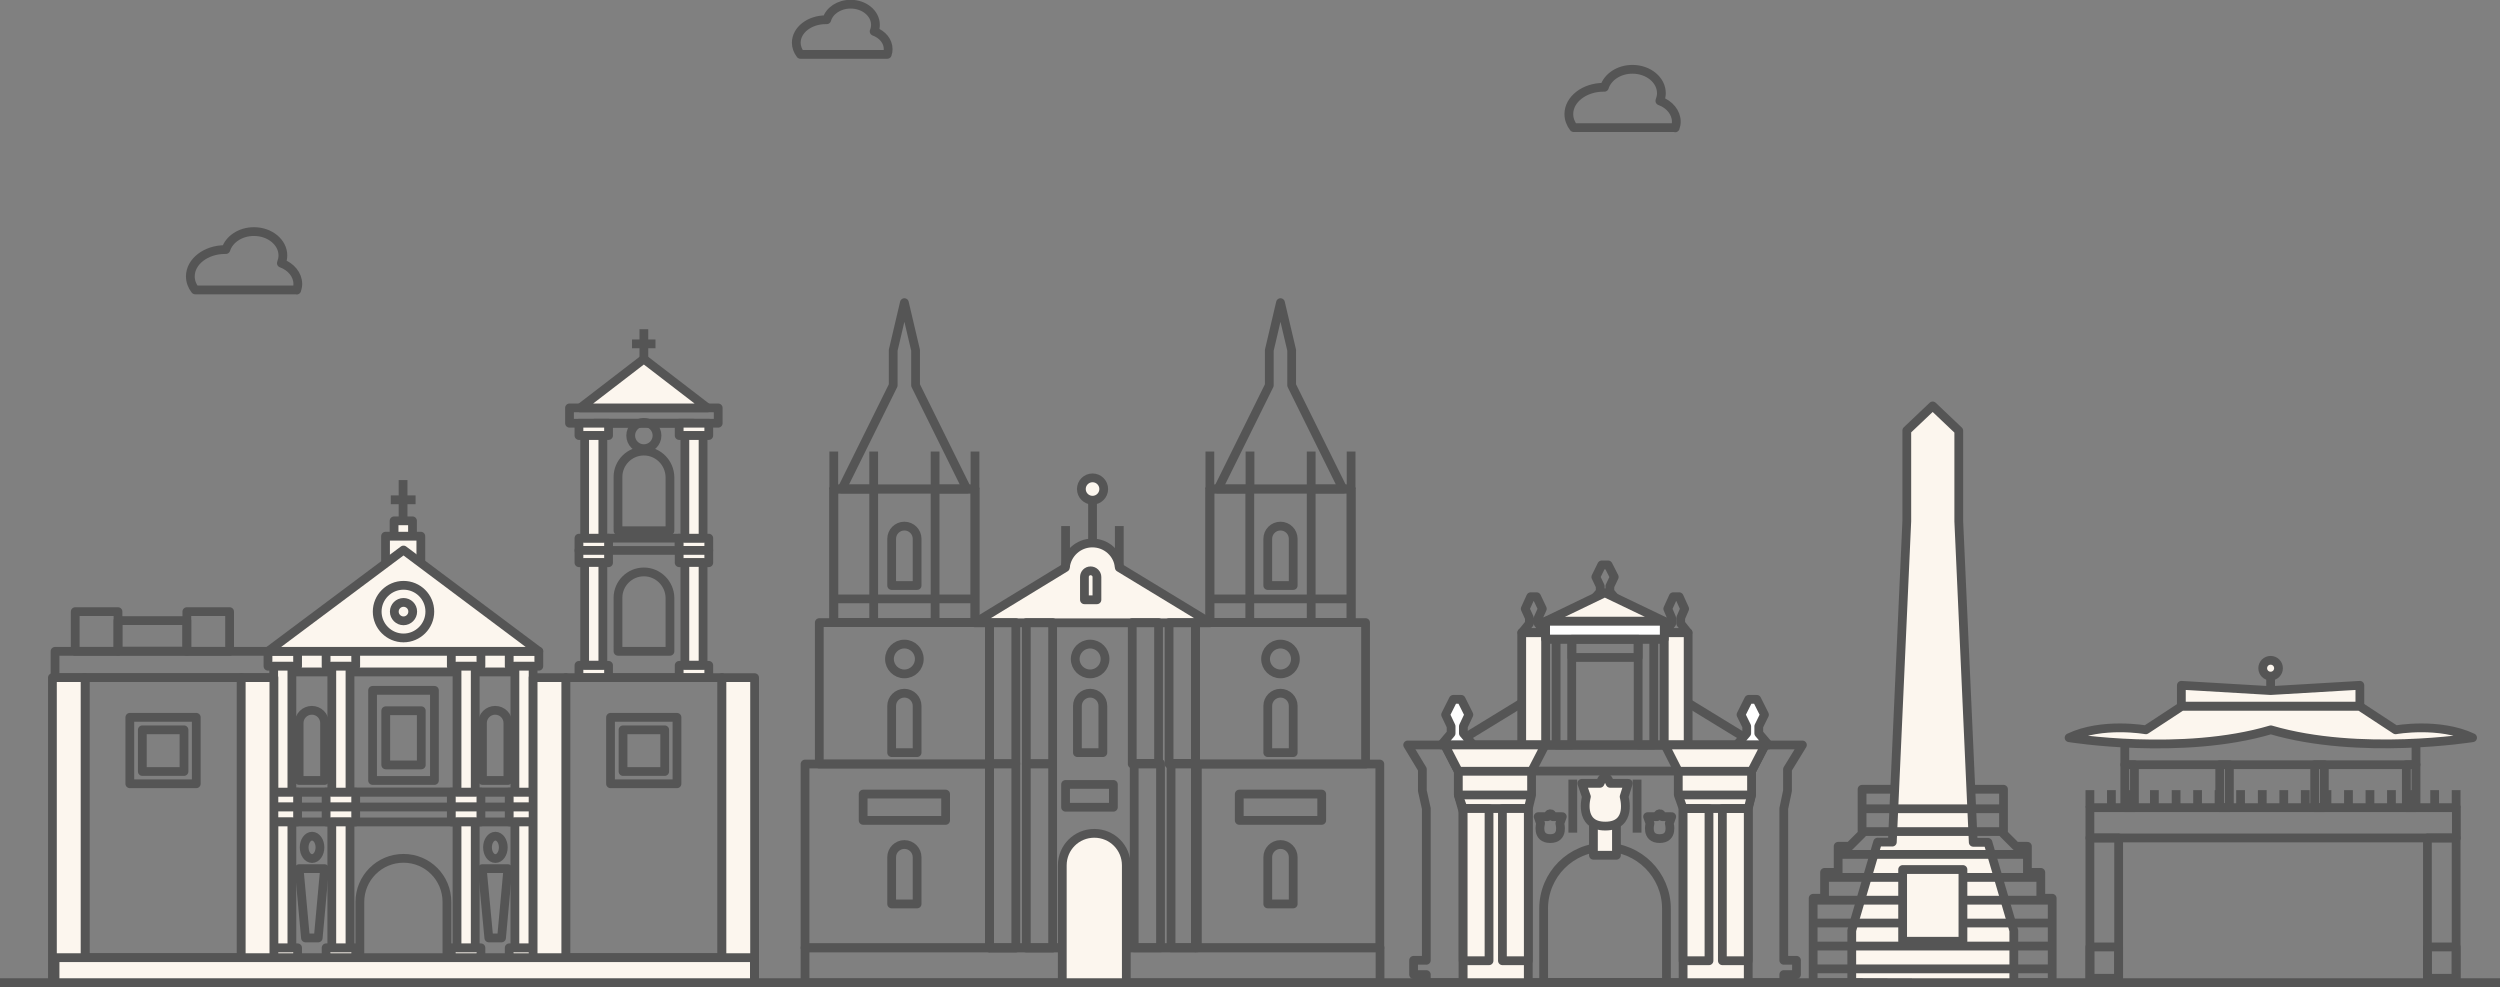 <?xml version="1.0" encoding="utf-8"?>
<!-- Generator: Adobe Illustrator 23.0.6, SVG Export Plug-In . SVG Version: 6.00 Build 0)  -->
<svg version="1.1" id="Layer_1" xmlns="http://www.w3.org/2000/svg" xmlns:xlink="http://www.w3.org/1999/xlink" x="0px" y="0px"
	 viewBox="0 0 1140 450.1" style="enable-background:new 0 0 1140 450.1;" xml:space="preserve">
<rect x="0" y="0" width="1140" height="450.1" fill="#808080" stroke="none"/>
<style type="text/css">
	.st0{fill:none;stroke:#555555;stroke-width:4;stroke-linejoin:round;stroke-miterlimit:10;}
	.st1{fill:#FCF6EE;stroke:#555555;stroke-width:4;stroke-linejoin:round;stroke-miterlimit:10;}
	.st2{fill:#FFFFFF;stroke:#555555;stroke-width:4;stroke-linejoin:round;stroke-miterlimit:10;}
</style>
<g>
	<g>
		<path class="st0" d="M404.6,24.8c0.3-0.8,0.4-1.6,0.4-2.4c0-3.6-2.6-6.7-6.4-8.1c0.4-0.9,0.6-1.9,0.6-3c0-5.2-5.1-9.4-11.3-9.4
			c-5.3,0-9.7,3-10.9,7.1c-0.1,0-0.2,0-0.4,0c-7.5,0-13.5,4.7-13.5,10.5c0,1.9,0.7,3.7,1.9,5.3H404.6z"/>
	</g>
	<g>
		<path class="st0" d="M135.3,132.3c0.3-0.9,0.5-1.8,0.5-2.8c0-4.2-3.1-7.9-7.5-9.5c0.4-1.1,0.7-2.3,0.7-3.5c0-6-5.9-10.9-13.2-10.9
			c-6.2,0-11.3,3.5-12.8,8.2c-0.1,0-0.3,0-0.4,0c-8.7,0-15.8,5.5-15.8,12.2c0,2.3,0.8,4.4,2.2,6.2H135.3z"/>
	</g>
	<g>
		<path class="st0" d="M763.9,58.3c0.3-0.9,0.5-1.8,0.5-2.8c0-4.2-3.1-7.9-7.5-9.5c0.4-1.1,0.7-2.3,0.7-3.5c0-6-5.9-10.9-13.2-10.9
			c-6.2,0-11.3,3.5-12.8,8.2c-0.1,0-0.3,0-0.4,0c-8.7,0-15.8,5.5-15.8,12.2c0,2.3,0.8,4.4,2.2,6.2H763.9z"/>
	</g>
	<g>
		<g>
			<line class="st0" x1="0" y1="448.1" x2="1140" y2="448.1"/>
		</g>
	</g>
	<g>
		<g>
			<rect x="129" y="303.4" class="st0" width="112.1" height="57.8"/>
		</g>
		<g>
			<rect x="129" y="368" class="st0" width="110" height="71"/>
		</g>
		<g>
			<rect x="126.9" y="361.2" class="st0" width="114.2" height="13.6"/>
		</g>
		<g>
			<rect x="34.3" y="278.9" class="st0" width="19.5" height="18.1"/>
		</g>
		<g>
			<rect x="85.2" y="278.9" class="st0" width="19.5" height="18.1"/>
		</g>
		<g>
			<rect x="53.8" y="283" class="st0" width="31.4" height="13.9"/>
		</g>
		<g>
			<rect x="25.1" y="297" class="st0" width="105.2" height="12"/>
		</g>
		<g>
			<path class="st0" d="M184,391.4c-11,0-19.9,8.9-19.9,19.9v36.8h39.7v-36.8C203.8,400.3,195,391.4,184,391.4z"/>
		</g>
		<g>
			<rect x="271.1" y="193" class="st0" width="45" height="116"/>
		</g>
		<g>
			<g>
				<line class="st0" x1="293.6" y1="173" x2="293.6" y2="150.1"/>
			</g>
			<g>
				<path class="st0" d="M288.2,156.8c0.7,0,10.7,0,10.7,0"/>
			</g>
		</g>
		<g>
			<rect x="259.7" y="186" class="st0" width="67.8" height="7"/>
		</g>
		<g>
			<polygon class="st1" points="264.6,186 293.6,163.7 322.6,186 			"/>
		</g>
		<g>
			<path class="st0" d="M293.6,205.7c-6.5,0-11.8,5.3-11.8,11.8V242h23.7v-24.4C305.4,211,300.1,205.7,293.6,205.7z"/>
		</g>
		<g>
			<path class="st0" d="M293.6,260.8c-6.5,0-11.8,5.3-11.8,11.8V297h23.7v-24.4C305.4,266.1,300.1,260.8,293.6,260.8z"/>
		</g>
		<g>
			<circle class="st0" cx="293.6" cy="198.6" r="6"/>
		</g>
		<g>
			<rect x="277.4" y="245.4" class="st0" width="32.3" height="5.6"/>
		</g>
		<g>
			<g>
				<g>
					<g>
						<rect x="264" y="193" class="st1" width="13.5" height="5.6"/>
					</g>
					<g>
						<rect x="264" y="245.4" class="st1" width="13.5" height="5.6"/>
					</g>
				</g>
				<g>
					<rect x="266.6" y="198.6" class="st1" width="8.3" height="46.8"/>
				</g>
			</g>
			<g>
				<g>
					<g>
						<rect x="309.7" y="193" class="st1" width="13.5" height="5.6"/>
					</g>
					<g>
						<rect x="309.7" y="245.4" class="st1" width="13.5" height="5.6"/>
					</g>
				</g>
				<g>
					<rect x="312.3" y="198.6" class="st1" width="8.3" height="46.8"/>
				</g>
			</g>
			<g>
				<g>
					<g>
						<rect x="264" y="251" class="st1" width="13.5" height="5.6"/>
					</g>
					<g>
						<rect x="264" y="303.4" class="st1" width="13.5" height="5.6"/>
					</g>
				</g>
				<g>
					<rect x="266.6" y="256.5" class="st1" width="8.3" height="46.8"/>
				</g>
			</g>
			<g>
				<g>
					<g>
						<rect x="309.7" y="251" class="st1" width="13.5" height="5.6"/>
					</g>
					<g>
						<rect x="309.7" y="303.4" class="st1" width="13.5" height="5.6"/>
					</g>
				</g>
				<g>
					<rect x="312.3" y="256.5" class="st1" width="8.3" height="46.8"/>
				</g>
			</g>
		</g>
		<g>
			<rect x="169.9" y="314.8" class="st0" width="28.2" height="41.1"/>
		</g>
		<g>
			<rect x="175.9" y="324.1" class="st0" width="16.2" height="24.7"/>
		</g>
		<g>
			<polygon class="st1" points="235.7,306.4 132.3,306.4 129,294.4 239,294.4 			"/>
		</g>
		<g>
			<g>
				<g>
					<g>
						<rect x="122.2" y="297" class="st1" width="13.5" height="6.8"/>
					</g>
					<g>
						<rect x="122.2" y="361.2" class="st1" width="13.5" height="6.8"/>
					</g>
				</g>
				<g>
					<rect x="124.8" y="303.8" class="st1" width="8.3" height="57.4"/>
				</g>
			</g>
			<g>
				<g>
					<g>
						<rect x="148.7" y="297" class="st1" width="13.5" height="6.8"/>
					</g>
					<g>
						<rect x="148.7" y="361.2" class="st1" width="13.5" height="6.8"/>
					</g>
				</g>
				<g>
					<rect x="151.3" y="303.8" class="st1" width="8.3" height="57.4"/>
				</g>
			</g>
			<g>
				<g>
					<g>
						<rect x="205.8" y="297" class="st1" width="13.5" height="6.8"/>
					</g>
					<g>
						<rect x="205.8" y="361.2" class="st1" width="13.5" height="6.8"/>
					</g>
				</g>
				<g>
					<rect x="208.4" y="303.8" class="st1" width="8.3" height="57.4"/>
				</g>
			</g>
			<g>
				<g>
					<g>
						<rect x="232.2" y="297" class="st1" width="13.5" height="6.8"/>
					</g>
					<g>
						<rect x="232.2" y="361.2" class="st1" width="13.5" height="6.8"/>
					</g>
				</g>
				<g>
					<rect x="234.8" y="303.8" class="st1" width="8.3" height="57.4"/>
				</g>
			</g>
		</g>
		<g>
			<g>
				<g>
					<g>
						<rect x="122.2" y="368" class="st1" width="13.5" height="6.8"/>
					</g>
					<g>
						<rect x="122.2" y="432.2" class="st1" width="13.5" height="6.8"/>
					</g>
				</g>
				<g>
					<rect x="124.8" y="374.8" class="st1" width="8.3" height="57.4"/>
				</g>
			</g>
			<g>
				<g>
					<g>
						<rect x="148.7" y="368" class="st1" width="13.5" height="6.8"/>
					</g>
					<g>
						<rect x="148.7" y="432.2" class="st1" width="13.5" height="6.8"/>
					</g>
				</g>
				<g>
					<rect x="151.3" y="374.8" class="st1" width="8.3" height="57.4"/>
				</g>
			</g>
			<g>
				<g>
					<g>
						<rect x="205.8" y="368" class="st1" width="13.5" height="6.8"/>
					</g>
					<g>
						<rect x="205.8" y="432.2" class="st1" width="13.5" height="6.8"/>
					</g>
				</g>
				<g>
					<rect x="208.4" y="374.8" class="st1" width="8.3" height="57.4"/>
				</g>
			</g>
			<g>
				<g>
					<g>
						<rect x="232.2" y="368" class="st1" width="13.5" height="6.8"/>
					</g>
					<g>
						<rect x="232.2" y="432.2" class="st1" width="13.5" height="6.8"/>
					</g>
				</g>
				<g>
					<rect x="234.8" y="374.8" class="st1" width="8.3" height="57.4"/>
				</g>
			</g>
		</g>
		<g>
			<g>
				<g>
					<line class="st0" x1="183.8" y1="218.9" x2="183.8" y2="244.5"/>
				</g>
				<g>
					<line class="st0" x1="178.2" y1="227.9" x2="189.5" y2="227.9"/>
				</g>
			</g>
			<g>
				<rect x="179.7" y="237.5" class="st1" width="8.4" height="10.5"/>
			</g>
			<g>
				<rect x="175.8" y="244.5" class="st1" width="16.1" height="18.8"/>
			</g>
			<g>
				<polygon class="st1" points="122.2,297 184,250.8 245.7,297 				"/>
			</g>
		</g>
		<g>
			<g>
				<g>
					<polygon class="st0" points="219.9,396.1 222.9,427.7 228.7,427.7 231.6,396.1 					"/>
				</g>
				<g>
					<path class="st0" d="M229.5,386.4c0,2.8-1.6,5.1-3.6,5.1c-2,0-3.6-2.3-3.6-5.1c0-2.8,1.6-5.1,3.6-5.1
						C227.9,381.3,229.5,383.6,229.5,386.4z"/>
				</g>
			</g>
			<g>
				<g>
					<polygon class="st0" points="136.4,396.1 139.3,427.7 145.1,427.7 148,396.1 					"/>
				</g>
				<g>
					<path class="st0" d="M145.9,386.4c0,2.8-1.6,5.1-3.6,5.1s-3.6-2.3-3.6-5.1c0-2.8,1.6-5.1,3.6-5.1S145.9,383.6,145.9,386.4z"/>
				</g>
			</g>
		</g>
		<g>
			<g>
				<rect x="258" y="309" class="st0" width="71.2" height="127.7"/>
			</g>
			<g>
				<rect x="278.4" y="327.1" class="st0" width="30.3" height="30.3"/>
			</g>
			<g>
				<rect x="284.1" y="332.8" class="st0" width="19" height="19"/>
			</g>
			<g>
				<g>
					<rect x="329.2" y="309" class="st1" width="14.9" height="139.2"/>
				</g>
				<g>
					<rect x="243.1" y="309" class="st1" width="14.9" height="139.2"/>
				</g>
			</g>
		</g>
		<g>
			<g>
				<rect x="38.8" y="309" class="st0" width="71.2" height="127.7"/>
			</g>
			<g>
				<rect x="59.2" y="327.1" class="st0" width="30.3" height="30.3"/>
			</g>
			<g>
				<rect x="64.9" y="332.8" class="st0" width="19" height="19"/>
			</g>
			<g>
				<g>
					<rect x="110" y="309" class="st1" width="14.9" height="139.2"/>
				</g>
				<g>
					<rect x="23.9" y="309" class="st1" width="14.9" height="139.2"/>
				</g>
			</g>
		</g>
		<g>
			<rect x="25.1" y="436.7" class="st1" width="318.9" height="11.4"/>
		</g>
		<g>
			<path class="st0" d="M196,278.9c0,6.6-5.4,12-12,12c-6.6,0-12-5.4-12-12c0-6.6,5.4-12,12-12C190.6,266.9,196,272.2,196,278.9z"/>
		</g>
		<g>
			<path class="st0" d="M188.2,278.9c0,2.3-1.9,4.2-4.2,4.2c-2.3,0-4.2-1.9-4.2-4.2c0-2.3,1.9-4.2,4.2-4.2
				C186.3,274.7,188.2,276.5,188.2,278.9z"/>
		</g>
		<g>
			<g>
				<path class="st0" d="M142.2,323.9c-3.2,0-5.8,2.6-5.8,5.8v26.2H148v-26.2C148,326.5,145.4,323.9,142.2,323.9z"/>
			</g>
			<g>
				<path class="st0" d="M225.8,323.9c-3.2,0-5.8,2.6-5.8,5.8v26.2h11.6v-26.2C231.6,326.5,229,323.9,225.8,323.9z"/>
			</g>
		</g>
	</g>
	<g>
		<g>
			<rect x="451.2" y="283.9" class="st0" width="93.9" height="148.3"/>
		</g>
		<g>
			<g>
				<g>
					<polygon class="st0" points="417.5,175.7 417.5,159.7 412.4,138 407.3,159.7 407.3,175.7 383.9,223 440.9,223 					"/>
				</g>
				<g>
					<rect x="380.2" y="223" class="st0" width="64.4" height="60.9"/>
				</g>
				<g>
					<g>
						<rect x="380.2" y="223" class="st0" width="18.2" height="60.9"/>
					</g>
					<g>
						<rect x="426.4" y="223" class="st0" width="18.2" height="60.9"/>
					</g>
				</g>
				<g>
					<path class="st0" d="M412.4,239.9c-3.2,0-5.8,2.6-5.8,5.8V267h11.6v-21.3C418.2,242.5,415.6,239.9,412.4,239.9z"/>
				</g>
				<g>
					<g>
						<line class="st0" x1="380.2" y1="223" x2="380.2" y2="205.9"/>
					</g>
					<g>
						<line class="st0" x1="444.6" y1="223" x2="444.6" y2="205.9"/>
					</g>
				</g>
				<g>
					<g>
						<line class="st0" x1="398.4" y1="223" x2="398.4" y2="205.9"/>
					</g>
					<g>
						<line class="st0" x1="426.4" y1="223" x2="426.4" y2="205.9"/>
					</g>
				</g>
				<g>
					<line class="st0" x1="380.2" y1="273.1" x2="444.6" y2="273.1"/>
				</g>
				<g>
					<rect x="373.6" y="283.9" class="st0" width="77.6" height="64.5"/>
				</g>
				<g>
					<circle class="st0" cx="412.4" cy="300.5" r="6.8"/>
				</g>
				<g>
					<path class="st0" d="M412.4,316.1c-3.2,0-5.8,2.6-5.8,5.8v21.3h11.6v-21.3C418.2,318.7,415.6,316.1,412.4,316.1z"/>
				</g>
				<g>
					<rect x="367.1" y="348.4" class="st0" width="84.1" height="83.8"/>
				</g>
				<g>
					<rect x="393.6" y="362.1" class="st0" width="37.6" height="12"/>
				</g>
				<g>
					<path class="st0" d="M412.4,385.1c-3.2,0-5.8,2.6-5.8,5.8v21.3h11.6v-21.3C418.2,387.7,415.6,385.1,412.4,385.1z"/>
				</g>
			</g>
			<g>
				<g>
					<polygon class="st0" points="589,175.7 589,159.7 583.9,138 578.8,159.7 578.8,175.7 555.4,223 612.4,223 					"/>
				</g>
				<g>
					<rect x="551.7" y="223" class="st0" width="64.4" height="60.9"/>
				</g>
				<g>
					<g>
						<rect x="551.7" y="223" class="st0" width="18.2" height="60.9"/>
					</g>
					<g>
						<rect x="597.9" y="223" class="st0" width="18.2" height="60.9"/>
					</g>
				</g>
				<g>
					<path class="st0" d="M583.9,239.9c-3.2,0-5.8,2.6-5.8,5.8V267h11.6v-21.3C589.7,242.5,587.1,239.9,583.9,239.9z"/>
				</g>
				<g>
					<g>
						<line class="st0" x1="551.7" y1="223" x2="551.7" y2="205.9"/>
					</g>
					<g>
						<line class="st0" x1="616.1" y1="223" x2="616.1" y2="205.9"/>
					</g>
				</g>
				<g>
					<g>
						<line class="st0" x1="570" y1="223" x2="570" y2="205.9"/>
					</g>
					<g>
						<line class="st0" x1="597.9" y1="223" x2="597.9" y2="205.9"/>
					</g>
				</g>
				<g>
					<line class="st0" x1="551.7" y1="273.1" x2="616.1" y2="273.1"/>
				</g>
				<g>
					<rect x="545.1" y="283.9" class="st0" width="77.6" height="64.5"/>
				</g>
				<g>
					<circle class="st0" cx="583.9" cy="300.5" r="6.8"/>
				</g>
				<g>
					<path class="st0" d="M583.9,316.1c-3.2,0-5.8,2.6-5.8,5.8v21.3h11.6v-21.3C589.7,318.7,587.1,316.1,583.9,316.1z"/>
				</g>
				<g>
					<rect x="545.1" y="348.4" class="st0" width="84.1" height="83.8"/>
				</g>
				<g>
					<rect x="565.1" y="362.1" class="st0" width="37.6" height="12"/>
				</g>
				<g>
					<path class="st0" d="M583.9,385.1c-3.2,0-5.8,2.6-5.8,5.8v21.3h11.6v-21.3C589.7,387.7,587.1,385.1,583.9,385.1z"/>
				</g>
			</g>
		</g>
		<g>
			<rect x="367.1" y="432.2" class="st0" width="262.2" height="16"/>
		</g>
		<g>
			<circle class="st0" cx="497.1" cy="300.5" r="6.8"/>
		</g>
		<g>
			<path class="st0" d="M497.1,316.1c-3.2,0-5.8,2.6-5.8,5.8v21.3h11.6v-21.3C502.9,318.7,500.3,316.1,497.1,316.1z"/>
		</g>
		<g>
			<path class="st1" d="M499,380c-8.1,0-14.6,6.5-14.6,14.6v53.5h29.2v-53.5C513.6,386.5,507.1,380,499,380z"/>
		</g>
		<g>
			<g>
				<line class="st0" x1="498.2" y1="253.4" x2="498.2" y2="220.1"/>
			</g>
			<g>
				<circle class="st1" cx="498.2" cy="223" r="5.1"/>
			</g>
		</g>
		<g>
			<g>
				<path class="st1" d="M551.7,283.9l-41.3-25.1c-0.5-6.3-5.8-11.2-12.3-11.2c-6.4,0-11.7,4.9-12.3,11.2l-41.3,25.2H551.7z"/>
			</g>
			<g>
				<path class="st1" d="M497.3,260.3c-1.6,0-2.8,1.3-2.8,2.8v10.4h5.7v-10.4C500.2,261.6,498.9,260.3,497.3,260.3z"/>
			</g>
			<g>
				<g>
					<line class="st1" x1="485.9" y1="258.7" x2="485.9" y2="239.9"/>
				</g>
				<g>
					<line class="st1" x1="510.4" y1="258.7" x2="510.4" y2="239.9"/>
				</g>
			</g>
		</g>
		<g>
			<g>
				<rect x="451.2" y="283.9" class="st0" width="12" height="64.5"/>
			</g>
			<g>
				<rect x="468" y="283.9" class="st0" width="12" height="64.5"/>
			</g>
		</g>
		<g>
			<g>
				<rect x="516.3" y="283.9" class="st0" width="12" height="64.5"/>
			</g>
			<g>
				<rect x="533.1" y="283.9" class="st0" width="12" height="64.5"/>
			</g>
		</g>
		<g>
			<g>
				<rect x="451.2" y="348.2" class="st0" width="12" height="84.1"/>
			</g>
			<g>
				<rect x="468" y="348.2" class="st0" width="12" height="84.1"/>
			</g>
		</g>
		<g>
			<g>
				<rect x="517.2" y="348.1" class="st0" width="12" height="84.1"/>
			</g>
			<g>
				<rect x="534" y="348.1" class="st0" width="12" height="84.1"/>
			</g>
		</g>
		<g>
			<rect x="485.9" y="357.7" class="st0" width="21.8" height="10.4"/>
		</g>
	</g>
	<g>
		<g>
			<polygon class="st0" points="930.6,409.6 930.6,397.8 924.5,397.8 924.5,385.9 919.3,385.9 913.6,380.2 913.6,359.9 881.3,359.9 
				849.1,359.9 849.1,380.2 843.4,385.9 838.2,385.9 838.2,397.8 832,397.8 832,409.6 826.8,409.6 826.8,448.1 935.8,448.1 
				935.8,409.6 			"/>
		</g>
		<g>
			<polygon class="st1" points="906.5,384.1 899.8,384.1 893.2,237.7 893.2,196.4 881.3,185.1 869.5,196.3 869.5,237.6 862.9,384 
				856.2,384 844.4,424.3 844.4,448 881.3,448.1 918.3,448.1 918.3,424.4 			"/>
		</g>
		<g>
			<line class="st0" x1="849.1" y1="368.8" x2="913.6" y2="368.8"/>
		</g>
		<g>
			<line class="st0" x1="849.1" y1="379.2" x2="913.6" y2="379.2"/>
		</g>
		<g>
			<line class="st0" x1="839.4" y1="389.6" x2="923.2" y2="389.6"/>
		</g>
		<g>
			<line class="st0" x1="832" y1="400.1" x2="930.6" y2="400.1"/>
		</g>
		<g>
			<line class="st0" x1="827.3" y1="410.5" x2="935.3" y2="410.5"/>
		</g>
		<g>
			<line class="st0" x1="827.3" y1="420.9" x2="935.3" y2="420.9"/>
		</g>
		<g>
			<line class="st0" x1="827.3" y1="431.4" x2="935.3" y2="431.4"/>
		</g>
		<g>
			<line class="st0" x1="827.3" y1="441.8" x2="935.3" y2="441.8"/>
		</g>
		<g>
			<rect x="867.6" y="396.5" class="st1" width="27.5" height="32.7"/>
		</g>
	</g>
	<g>
		<g>
			<line class="st0" x1="1035.4" y1="319.6" x2="1035.4" y2="300.9"/>
		</g>
		<g>
			<path class="st1" d="M1039,304.7c0,2-1.6,3.6-3.6,3.6c-2,0-3.6-1.6-3.6-3.6c0-2,1.6-3.6,3.6-3.6
				C1037.4,301.1,1039,302.7,1039,304.7z"/>
		</g>
		<g>
			<polygon class="st0" points="1101.7,348.7 968.9,348.7 968.9,335.6 1035.3,326.8 1101.7,335.6 			"/>
		</g>
		<g>
			<polygon class="st1" points="1035.4,314.9 994.7,312.5 994.7,322 1076.1,322 1076.1,312.5 			"/>
		</g>
		<g>
			<path class="st1" d="M1092.4,332.8l-16.3-10.7h-81.3l-16.3,10.7c0,0-19.9-3.6-35,3.6c0,0,51.5,8.4,92-3.6
				c40.5,11.9,92,3.6,92,3.6C1112.2,329.2,1092.4,332.8,1092.4,332.8z"/>
		</g>
		<g>
			<g>
				<rect x="968.9" y="348.7" class="st0" width="4.4" height="19.6"/>
			</g>
			<g>
				<rect x="1097.3" y="348.7" class="st0" width="4.4" height="19.6"/>
			</g>
		</g>
		<g>
			<g>
				<rect x="1012.2" y="348.7" class="st0" width="4.4" height="19.6"/>
			</g>
			<g>
				<rect x="1055.5" y="348.7" class="st0" width="4.4" height="19.6"/>
			</g>
		</g>
		<g>
			<rect x="953" y="368.3" class="st0" width="167.1" height="13.8"/>
		</g>
		<g>
			<g>
				<line class="st0" x1="953" y1="368.3" x2="953" y2="360.3"/>
			</g>
			<g>
				<line class="st0" x1="962.8" y1="368.3" x2="962.8" y2="360.3"/>
			</g>
			<g>
				<line class="st0" x1="972.6" y1="368.3" x2="972.6" y2="360.3"/>
			</g>
			<g>
				<line class="st0" x1="982.4" y1="368.3" x2="982.4" y2="360.3"/>
			</g>
			<g>
				<line class="st0" x1="992.3" y1="368.3" x2="992.3" y2="360.3"/>
			</g>
			<g>
				<line class="st0" x1="1002.1" y1="368.3" x2="1002.1" y2="360.3"/>
			</g>
			<g>
				<line class="st0" x1="1011.9" y1="368.3" x2="1011.9" y2="360.3"/>
			</g>
			<g>
				<line class="st0" x1="1021.7" y1="368.3" x2="1021.7" y2="360.3"/>
			</g>
			<g>
				<line class="st0" x1="1031.6" y1="368.3" x2="1031.6" y2="360.3"/>
			</g>
			<g>
				<line class="st0" x1="1041.4" y1="368.3" x2="1041.4" y2="360.3"/>
			</g>
			<g>
				<line class="st0" x1="1051.2" y1="368.3" x2="1051.2" y2="360.3"/>
			</g>
			<g>
				<line class="st0" x1="1061.1" y1="368.3" x2="1061.1" y2="360.3"/>
			</g>
			<g>
				<line class="st0" x1="1070.9" y1="368.3" x2="1070.9" y2="360.3"/>
			</g>
			<g>
				<line class="st0" x1="1080.7" y1="368.3" x2="1080.7" y2="360.3"/>
			</g>
			<g>
				<line class="st0" x1="1090.5" y1="368.3" x2="1090.5" y2="360.3"/>
			</g>
			<g>
				<line class="st0" x1="1100.4" y1="368.3" x2="1100.4" y2="360.3"/>
			</g>
			<g>
				<line class="st0" x1="1110.2" y1="368.3" x2="1110.2" y2="360.3"/>
			</g>
			<g>
				<line class="st0" x1="1120" y1="368.3" x2="1120" y2="360.3"/>
			</g>
		</g>
		<g>
			<g>
				<g>
					<rect x="953" y="382.1" class="st0" width="13.1" height="64"/>
				</g>
				<g>
					<rect x="953" y="431.8" class="st0" width="13.1" height="14.3"/>
				</g>
			</g>
			<g>
				<g>
					<rect x="1106.9" y="382.1" class="st0" width="13.1" height="64"/>
				</g>
				<g>
					<rect x="1106.9" y="431.8" class="st0" width="13.1" height="14.3"/>
				</g>
			</g>
		</g>
	</g>
	<g>
		<g>
			<rect x="704.8" y="291.5" class="st0" width="54.1" height="48.3"/>
		</g>
		<g>
			<g>
				<rect x="709.6" y="288" class="st0" width="7.1" height="51.7"/>
			</g>
			<g>
				<rect x="747" y="288" class="st0" width="7.1" height="51.7"/>
			</g>
		</g>
		<g>
			<polygon class="st0" points="658.8,339.7 665,351.7 665,362.5 667.2,370.3 667.2,448.1 796.6,448.1 796.6,370.3 798.7,362.5 
				798.7,351.7 804.9,339.7 			"/>
		</g>
		<g>
			<path class="st0" d="M731.9,386.3c-15.5,0-28,12.5-28,28v33.8h56v-33.8C759.9,398.9,747.3,386.3,731.9,386.3z"/>
		</g>
		<g>
			<g>
				<path class="st0" d="M712.4,372.4h-4.3l-0.4-0.9c-0.3-0.6-1.2-0.6-1.6,0l-0.4,0.9h-4.3l1.1,3.1c0,0-2,6.9,4.4,6.9
					c6.4,0,4.4-6.9,4.4-6.9L712.4,372.4z"/>
			</g>
			<g>
				<path class="st0" d="M762.3,372.4H758l-0.4-0.9c-0.3-0.6-1.2-0.6-1.6,0l-0.4,0.9h-4.3l1.1,3.1c0,0-2,6.9,4.4,6.9
					c6.4,0,4.4-6.9,4.4-6.9L762.3,372.4z"/>
			</g>
		</g>
		<g>
			<g>
				<line class="st0" x1="717.2" y1="355.5" x2="717.2" y2="379.7"/>
			</g>
			<g>
				<line class="st0" x1="746.5" y1="355.5" x2="746.5" y2="379.7"/>
			</g>
		</g>
		<g>
			<rect x="726.6" y="372.1" class="st1" width="10.5" height="17.9"/>
		</g>
		<g>
			<g>
				<polygon class="st0" points="641.9,339.7 648.6,350.8 648.6,360.6 650.4,368.7 650.4,437.9 644.6,437.9 644.6,444.4 
					650.4,444.4 650.4,448.1 669.3,448.1 669.3,339.7 				"/>
			</g>
			<g>
				<polygon class="st0" points="821.9,339.7 815.1,350.8 815.1,360.6 813.4,368.7 813.4,437.9 819.2,437.9 819.2,444.4 
					813.4,444.4 813.4,448.1 794.4,448.1 794.4,339.7 				"/>
			</g>
		</g>
		<g>
			<g>
				<polygon class="st0" points="662.6,339.7 701.5,315.9 701.5,339.7 				"/>
			</g>
			<g>
				<polygon class="st0" points="801.1,339.7 762.2,315.9 762.2,339.7 				"/>
			</g>
		</g>
		<g>
			<polygon class="st0" points="734.1,269.8 734.1,267.3 736.1,263.1 733.3,257.6 730.4,257.6 727.7,263.1 729.7,267.3 729.7,269.8 
				726.1,274 737.6,274 			"/>
		</g>
		<g>
			<g>
				<polygon class="st2" points="667.3,334.4 667.3,331.2 669.8,325.9 666.3,318.9 662.7,318.9 659.2,325.9 661.7,331.2 
					661.7,334.4 657.2,339.7 671.8,339.7 				"/>
			</g>
			<g>
				<polygon class="st2" points="802,334.4 802,331.2 804.6,325.9 801.1,318.9 797.4,318.9 793.9,325.9 796.5,331.2 796.5,334.4 
					791.9,339.7 806.5,339.7 				"/>
			</g>
		</g>
		<g>
			<g>
				<rect x="693.9" y="288.5" class="st1" width="10.9" height="51.2"/>
			</g>
			<g>
				<rect x="758.9" y="288.5" class="st1" width="10.9" height="51.2"/>
			</g>
		</g>
		<g>
			<polygon class="st1" points="704.8,283.3 731.8,270.3 758.9,283.3 			"/>
		</g>
		<g>
			<g>
				<polygon class="st0" points="701.4,284.3 701.4,281.8 703.3,277.6 700.7,272.1 698,272.1 695.5,277.6 697.4,281.8 697.4,284.3 
					694,288.5 704.7,288.5 				"/>
			</g>
			<g>
				<polygon class="st0" points="766.4,284.3 766.4,281.8 768.2,277.6 765.7,272.1 763,272.1 760.5,277.6 762.3,281.8 762.3,284.3 
					759,288.5 769.7,288.5 				"/>
			</g>
		</g>
		<g>
			<rect x="693.1" y="339.7" class="st0" width="77.5" height="11.9"/>
		</g>
		<g>
			<path class="st1" d="M742.5,357.2h-8.3l-0.8-1.7c-0.6-1.3-2.4-1.3-3,0l-0.8,1.7h-8.3l2.1,6.1c0,0-3.8,13.4,8.6,13.4
				c12.5,0,8.6-13.4,8.6-13.4L742.5,357.2z"/>
		</g>
		<g>
			<g>
				<g>
					<g>
						<polygon class="st1" points="803.7,339.7 760.3,339.7 759.2,339.7 765.3,351.7 765.3,362.5 767.5,368.7 767.5,448.1 
							797.2,448.1 797.2,368.7 798.7,362.5 798.7,351.7 804.9,339.7 						"/>
					</g>
					<g>
						<line class="st1" x1="765.3" y1="351.7" x2="798.7" y2="351.7"/>
					</g>
					<g>
						<line class="st1" x1="765.3" y1="362.5" x2="798.7" y2="362.5"/>
					</g>
					<g>
						<rect x="767.5" y="368.7" class="st1" width="11.8" height="69.4"/>
					</g>
					<g>
						<rect x="785.4" y="368.7" class="st1" width="11.8" height="69.4"/>
					</g>
				</g>
				<g>
					<line class="st1" x1="766.8" y1="368.7" x2="797.2" y2="368.7"/>
				</g>
			</g>
			<g>
				<g>
					<polygon class="st1" points="703.4,339.7 660,339.7 658.8,339.7 665,351.7 665,362.5 667.2,368.7 667.2,448.1 696.9,448.1 
						696.9,368.7 698.4,362.5 698.4,351.7 704.6,339.7 					"/>
				</g>
				<g>
					<line class="st1" x1="665" y1="351.7" x2="698.4" y2="351.7"/>
				</g>
				<g>
					<line class="st1" x1="665" y1="362.5" x2="698.4" y2="362.5"/>
				</g>
				<g>
					<line class="st1" x1="666.5" y1="368.7" x2="696.9" y2="368.7"/>
				</g>
				<g>
					<rect x="667.2" y="368.7" class="st1" width="11.8" height="69.4"/>
				</g>
				<g>
					<rect x="685.1" y="368.7" class="st1" width="11.8" height="69.4"/>
				</g>
			</g>
		</g>
		<g>
			<rect x="704.8" y="283.3" class="st2" width="54.1" height="8.1"/>
		</g>
		<g>
			<rect x="716.8" y="291.5" class="st0" width="30.2" height="8.3"/>
		</g>
	</g>
</g>
</svg>
